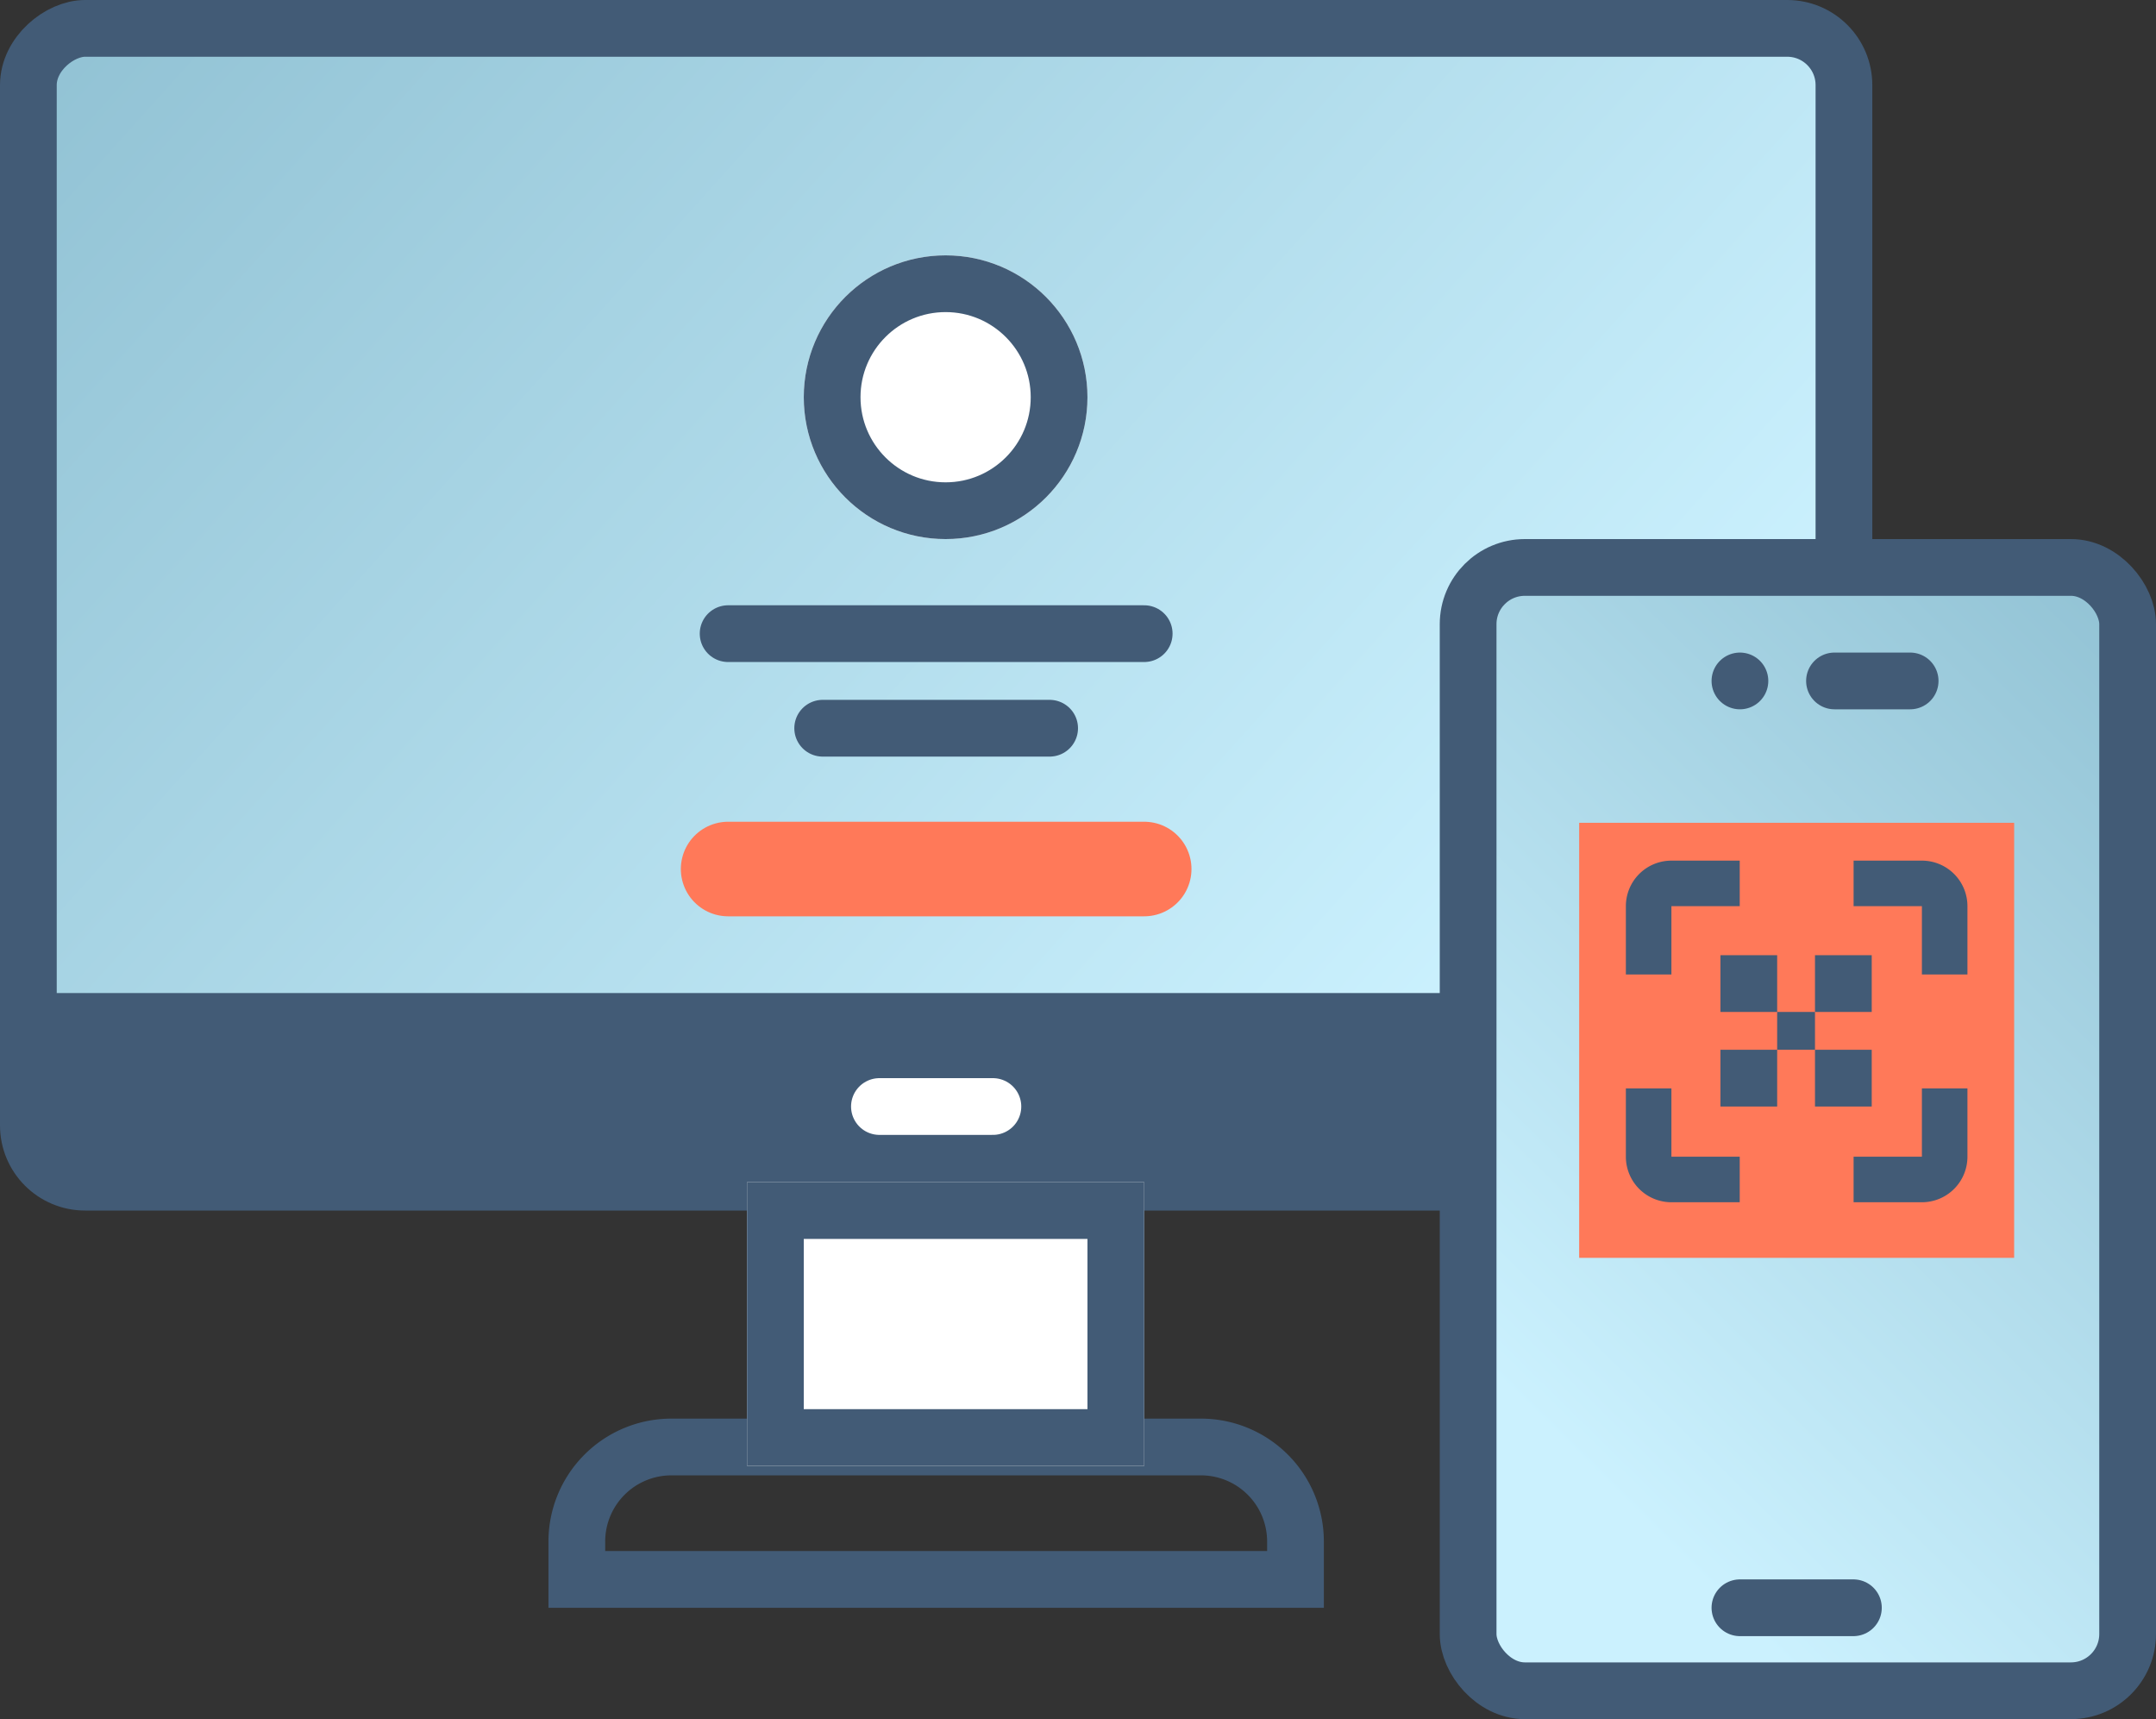 <svg xmlns="http://www.w3.org/2000/svg" xmlns:xlink="http://www.w3.org/1999/xlink" width="114" height="90.888" viewBox="0 0 114 90.888">
  <rect x="0" y="0" width="114" height="90.888" fill="#333333" stroke="none"/>
  <defs>
    <linearGradient id="linear-gradient" x1="0.834" y1="-0.107" x2="0.282" y2="0.862" gradientUnits="objectBoundingBox">
      <stop offset="0" stop-color="#90c1d3"/>
      <stop offset="1" stop-color="#cbf1fe"/>
    </linearGradient>
  </defs>
  <g id="Group_52" data-name="Group 52" transform="translate(-35.5 -569.5)">
    <rect id="Rectangle_67" data-name="Rectangle 67" width="61" height="96" rx="3" transform="translate(37 632) rotate(-90)" stroke="#425b76" stroke-linecap="square" stroke-width="3" fill="url(#linear-gradient)"/>
    <path id="Rectangle_69" data-name="Rectangle 69" d="M0,0H10a0,0,0,0,1,0,0V93a3,3,0,0,1-3,3H3a3,3,0,0,1-3-3V0A0,0,0,0,1,0,0Z" transform="translate(37 632) rotate(-90)" fill="#425b76"/>
    <path id="Rectangle_76" data-name="Rectangle 76" d="M5,0H7A0,0,0,0,1,7,0V38a0,0,0,0,1,0,0H5a5,5,0,0,1-5-5V5A5,5,0,0,1,5,0Z" transform="translate(104 646) rotate(90)" fill="none" stroke="#425b76" stroke-linecap="square" stroke-width="3"/>
    <rect id="Rectangle_68" data-name="Rectangle 68" width="34.872" height="59.388" rx="3" transform="translate(113.128 599.5)" stroke="#425b76" stroke-linecap="square" stroke-width="3" fill="url(#linear-gradient)"/>
    <line id="Line_7" data-name="Line 7" x2="6" transform="translate(127.5 654.5)" fill="none" stroke="#425b76" stroke-linecap="round" stroke-width="3"/>
    <line id="Line_10" data-name="Line 10" x2="6" transform="translate(82 628)" fill="none" stroke="#fff" stroke-linecap="round" stroke-width="3"/>
    <line id="Line_13" data-name="Line 13" x2="22" transform="translate(74 615.444)" fill="none" stroke="#ff7959" stroke-linecap="round" stroke-width="5"/>
    <line id="Line_11" data-name="Line 11" x2="12" transform="translate(79 608)" fill="none" stroke="#425b76" stroke-linecap="round" stroke-width="3"/>
    <line id="Line_12" data-name="Line 12" x2="22" transform="translate(74 603)" fill="none" stroke="#425b76" stroke-linecap="round" stroke-width="3"/>
    <line id="Line_8" data-name="Line 8" x2="4" transform="translate(132.5 605.5)" fill="none" stroke="#425b76" stroke-linecap="round" stroke-width="3"/>
    <line id="Line_9" data-name="Line 9" transform="translate(127.5 605.5)" fill="none" stroke="#425b76" stroke-linecap="round" stroke-width="3"/>
    <rect id="Rectangle_75" data-name="Rectangle 75" width="23" height="23" transform="translate(119 613)" fill="#ff7959"/>
    <g id="Group_51" data-name="Group 51" transform="translate(101.469 595)">
      <path id="Path_93" data-name="Path 93" d="M63.612,20H60v2.408h3.612V26.02h2.408V22.408A2.408,2.408,0,0,0,63.612,20Z" transform="translate(-27.959)" fill="#425b76"/>
      <path id="Path_94" data-name="Path 94" d="M20,22.408V26.02h2.408V22.408H26.02V20H22.408A2.408,2.408,0,0,0,20,22.408Z" fill="#425b76"/>
      <path id="Path_95" data-name="Path 95" d="M22.408,60H20v3.612a2.408,2.408,0,0,0,2.408,2.408H26.02V63.612H22.408Z" transform="translate(0 -27.959)" fill="#425b76"/>
      <path id="Path_96" data-name="Path 96" d="M63.612,63.612H60v2.408h3.612a2.408,2.408,0,0,0,2.408-2.408V60H63.612Z" transform="translate(-27.959 -27.959)" fill="#425b76"/>
      <rect id="Rectangle_70" data-name="Rectangle 70" width="2" height="2" transform="translate(28 28)" fill="#425b76"/>
      <rect id="Rectangle_71" data-name="Rectangle 71" width="3" height="3" transform="translate(30 25)" fill="#425b76"/>
      <rect id="Rectangle_72" data-name="Rectangle 72" width="3" height="3" transform="translate(25 25)" fill="#425b76"/>
      <rect id="Rectangle_73" data-name="Rectangle 73" width="3" height="3" transform="translate(30 30)" fill="#425b76"/>
      <rect id="Rectangle_74" data-name="Rectangle 74" width="3" height="3" transform="translate(25 30)" fill="#425b76"/>
    </g>
    <g id="Ellipse_15" data-name="Ellipse 15" transform="translate(78 583)" fill="#fff" stroke="#425b76" stroke-width="3">
      <circle cx="7.5" cy="7.5" r="7.5" stroke="none"/>
      <circle cx="7.5" cy="7.5" r="6" fill="none"/>
    </g>
    <g id="Rectangle_77" data-name="Rectangle 77" transform="translate(75 632)" fill="#fff" stroke="#425b76" stroke-width="3">
      <rect width="21" height="15" stroke="none"/>
      <rect x="1.5" y="1.5" width="18" height="12" fill="none"/>
    </g>
  </g>
</svg>
